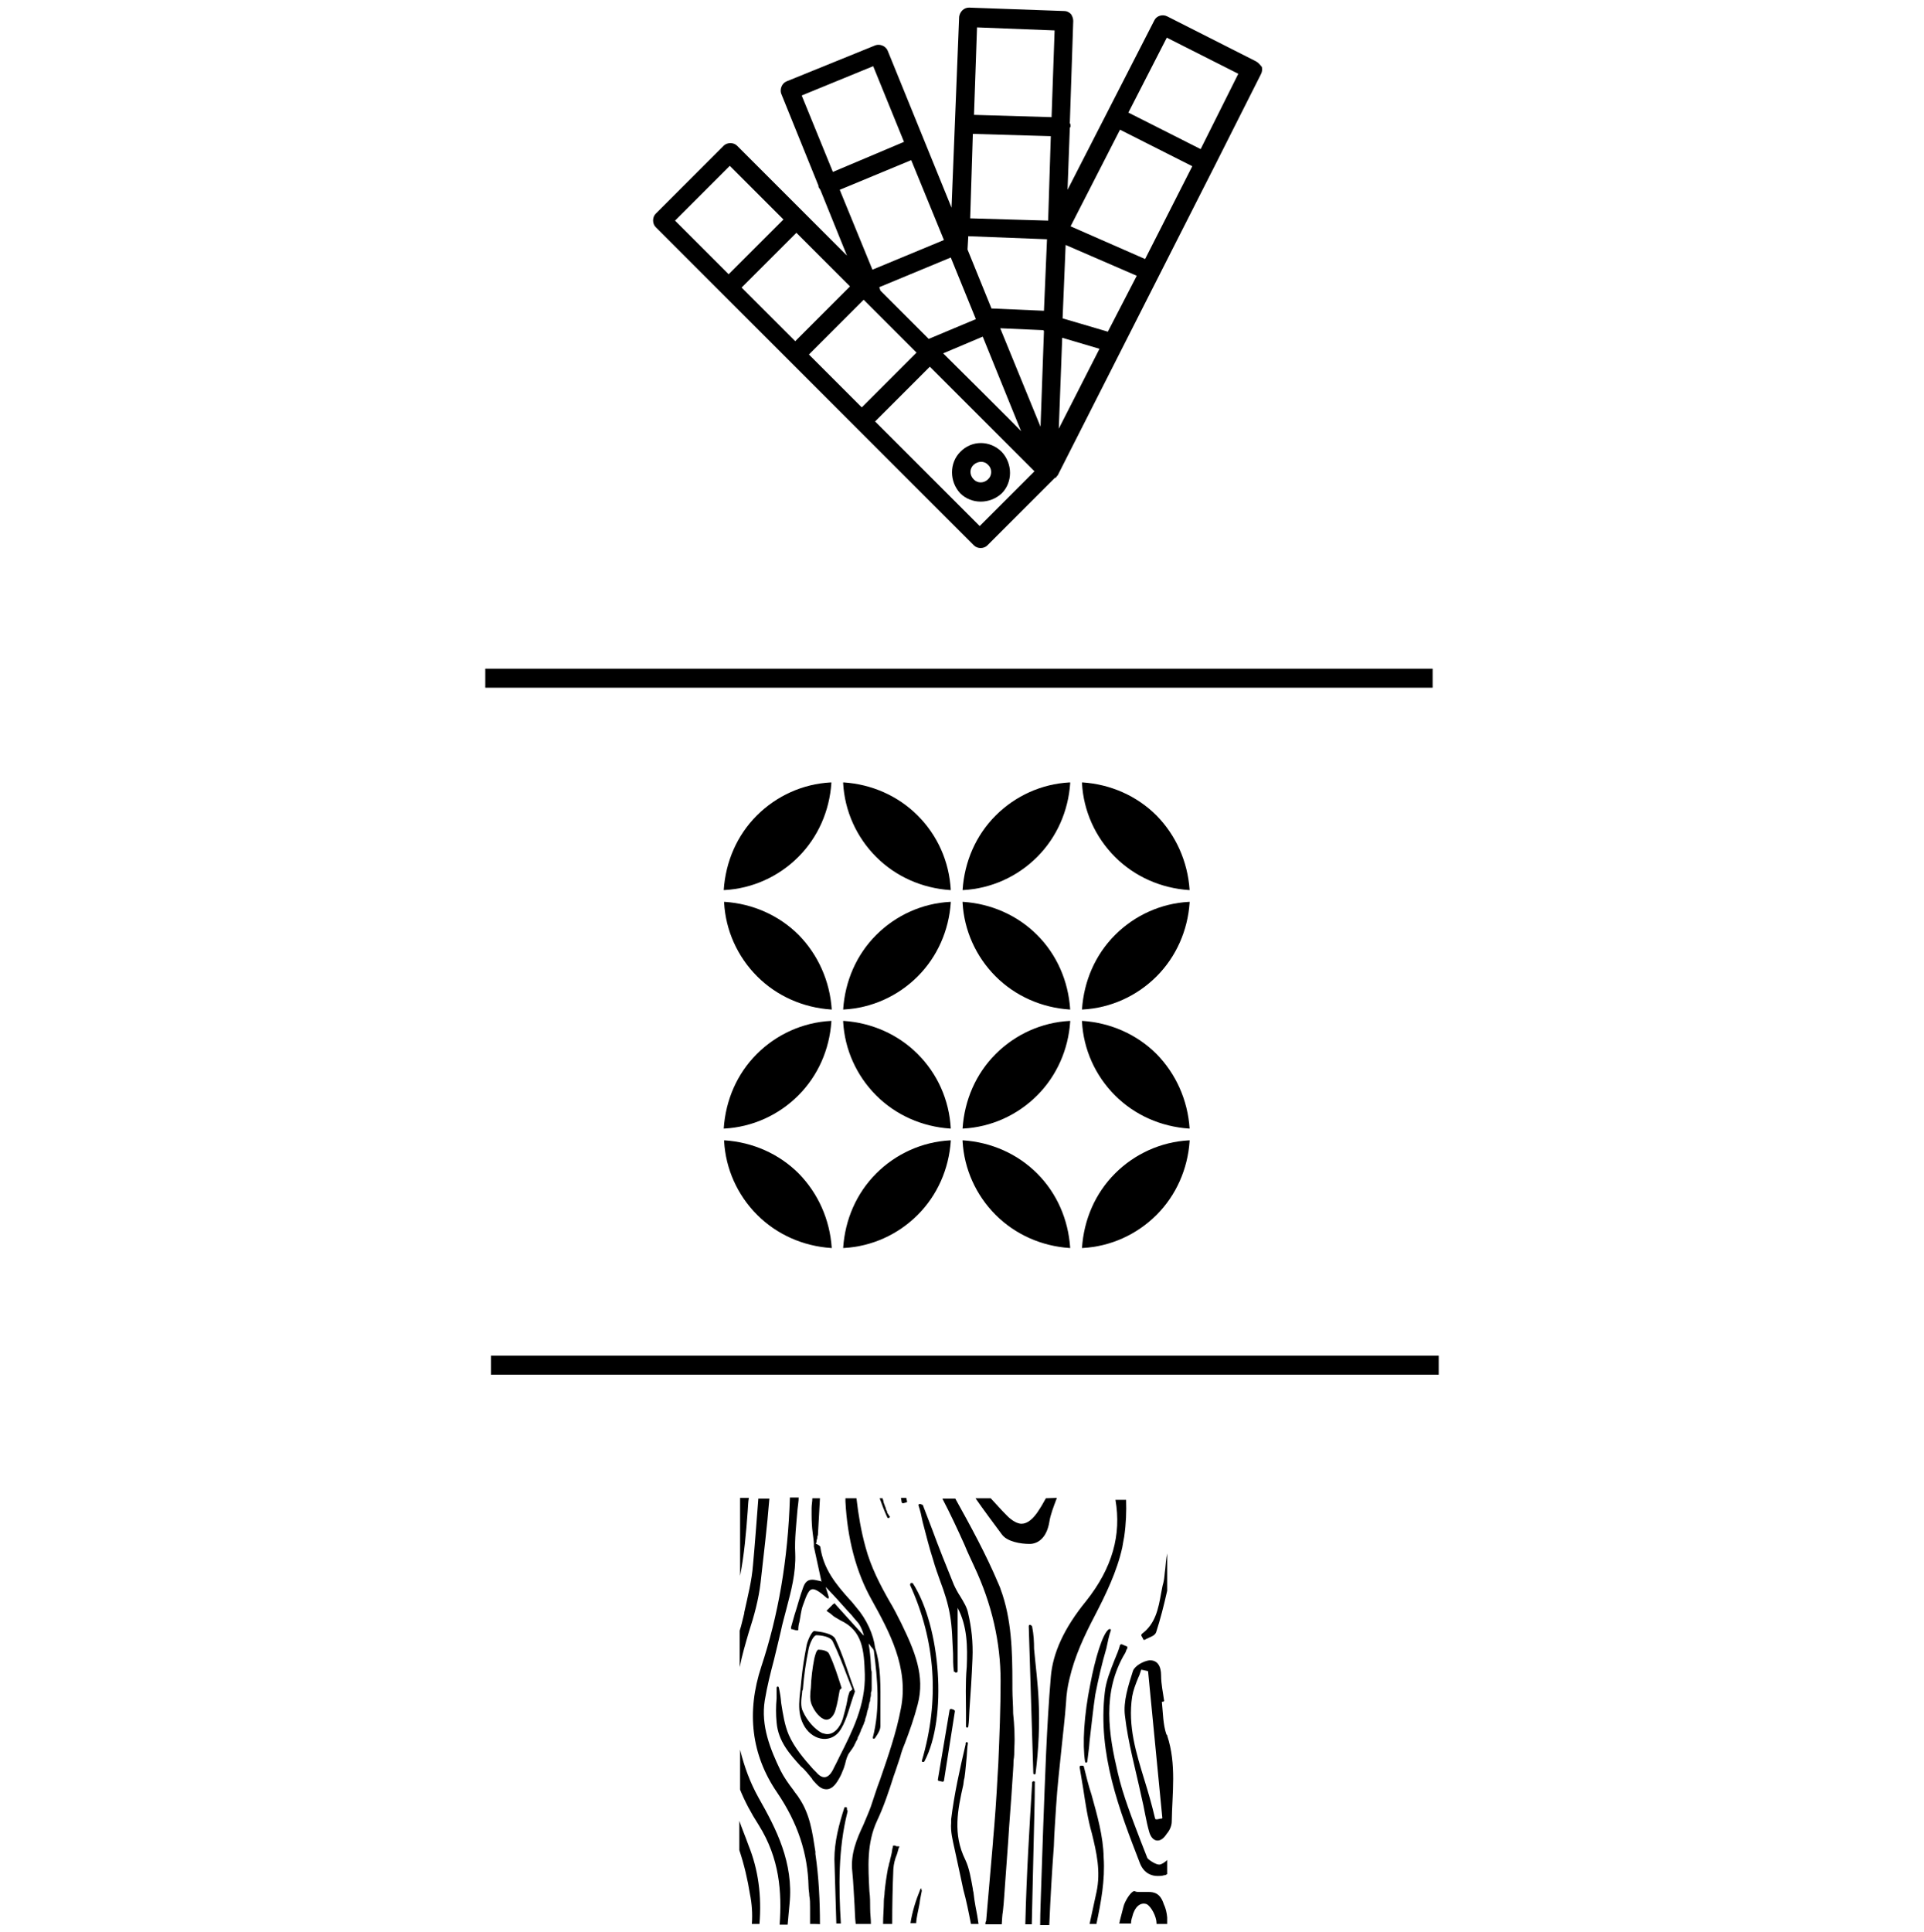 <?xml version="1.0" encoding="utf-8"?>
<!-- Generator: Adobe Illustrator 22.0.0, SVG Export Plug-In . SVG Version: 6.00 Build 0)  -->
<svg version="1.1" id="Layer_1" xmlns="http://www.w3.org/2000/svg" xmlns:xlink="http://www.w3.org/1999/xlink" x="0px" y="0px"
	 viewBox="0 0 505.9 507.9" style="enable-background:new 0 0 505.9 507.9;" xml:space="preserve">
<style type="text/css">
	.st0{fill:none;stroke:#000000;stroke-width:5;stroke-miterlimit:10;}
</style>
<g>
	<g>
		<path d="M330.2,16.1L306.9,4.3c-1.2-0.6-2.8-0.2-3.4,1.1l-22.8,44.5l0.6-16.2c0-0.2,0.2-0.3,0.2-0.5c0-0.3,0-0.6-0.2-0.8l0.9-26.9
			c0-0.6-0.2-1.2-0.6-1.8c-0.5-0.5-1.1-0.8-1.7-0.8L254.8,2c-1.4,0-2.4,1.1-2.6,2.4l-2,50.2l-16.8-41.3c-0.5-1.2-2-1.8-3.2-1.4
			l-23.4,9.5c-1.2,0.5-1.8,2-1.4,3.2l9.8,24.2c0,0.2,0,0.5,0.2,0.6c0,0.2,0.2,0.3,0.3,0.5l7,17.3l-28.9-28.9c-0.9-0.9-2.6-0.9-3.5,0
			l-17.9,17.9c-0.9,0.9-0.9,2.6,0,3.5l83.7,83.7c0.9,0.9,2.6,0.9,3.5,0l17.8-17.8c0,0,0,0,0.2,0c0.2-0.2,0.3-0.5,0.5-0.6l41.3-81.4
			l0,0l0,0l12.2-24.2c0.3-0.6,0.3-1.2,0.2-1.8C331.3,17,330.8,16.4,330.2,16.1z M301.1,68.1l-19.6-8.6l13-25.4l19,9.6L301.1,68.1z
			 M291.3,87.2l-11.9-3.5l0.8-19.3l18.7,8.1L291.3,87.2z M220.8,49.9l18.8-7.8l8.6,21l-18.8,7.8L220.8,49.9z M255.8,35.2l20.5,0.6
			L275.6,58l-20.5-0.6L255.8,35.2z M275.3,62.9l-0.8,18.8l-13.8-0.6l-6.3-15.5l0.2-3.5L275.3,62.9z M263,86.3l11.3,0.5l0.2,0.2
			l-0.9,25.2L263,86.3z M250,67.7l6.6,16.2l-12.4,5.2l-12.7-12.7l-0.3-0.9L250,67.7z M223.5,75.3l-14.4,14.4l-14.1-14.1l14.4-14.4
			L223.5,75.3z M212.7,93.2l14.4-14.4l0.6,0.6l0,0L241,92.7l-14.4,14.4L212.7,93.2z M248,92.9l10.4-4.4l10.1,24.9
			C268.7,113.4,248,92.9,248,92.9z M279.3,88.8l9.8,2.9l-10.7,21L279.3,88.8z M256.9,7.2L277.3,8l-0.8,22.8l-20.4-0.6L256.9,7.2z
			 M210.8,25.1l18.8-7.7l8.1,19.9L219,45.2L210.8,25.1z M191.9,43.6L206,57.7l-14.4,14.4L177.5,58L191.9,43.6z M230.1,110.8
			l14.4-14.4l27.5,27.5l-14.4,14.4L230.1,110.8z M315.7,39.2l-19-9.6l10.1-19.7l18.8,9.5L315.7,39.2z"/>
		<path d="M252.5,118.8c-2.9,2.9-2.9,7.8,0,10.9c2.9,2.9,7.8,2.9,10.9,0c2.9-2.9,2.9-7.8,0-10.9
			C260.3,115.7,255.5,115.7,252.5,118.8z M259.8,126c-1.1,1.1-2.8,1.1-3.8,0c-1.1-1.1-1.1-2.8,0-3.8s2.8-1.1,3.8,0
			C260.9,123.2,260.9,125,259.8,126z"/>
	</g>
	<polygon class="st0" points="376.7,178.3 127.6,178.3 127.6,178.3 	"/>
	<g>
		<g>
			<g>
				<path d="M218.7,265.4h-0.2c-7.3-0.5-14.2-3.5-19.4-8.7c-5.2-5.2-8.3-12.1-8.7-19.4v-0.2h0.2c7.3,0.5,14.2,3.5,19.4,8.7
					C215.1,251,218.2,257.9,218.7,265.4L218.7,265.4z"/>
			</g>
			<g>
				<path d="M221.7,265.4L221.7,265.4c0.5-7.5,3.5-14.4,8.7-19.6c5.2-5.2,12.1-8.3,19.4-8.7h0.2v0.2c-0.5,7.3-3.5,14.2-8.7,19.4
					c-5.2,5.2-12.1,8.3-19.4,8.7L221.7,265.4L221.7,265.4z"/>
			</g>
			<g>
				<path d="M190.3,234L190.3,234c0.5-7.5,3.5-14.4,8.7-19.6c5.2-5.2,12.1-8.3,19.4-8.7h0.2v0.2c-0.5,7.3-3.5,14.2-8.7,19.4
					c-5.2,5.2-12.1,8.3-19.4,8.7L190.3,234L190.3,234z"/>
			</g>
			<g>
				<path d="M250,234h-0.2c-7.3-0.5-14.2-3.5-19.4-8.7c-5.2-5.2-8.3-12.1-8.7-19.4v-0.2h0.2c7.3,0.5,14.2,3.5,19.4,8.7
					C246.5,219.6,249.6,226.5,250,234L250,234z"/>
			</g>
		</g>
		<g>
			<g>
				<path d="M281.4,265.4h-0.2c-7.3-0.5-14.2-3.5-19.4-8.7c-5.2-5.2-8.3-12.1-8.7-19.4v-0.2h0.2c7.3,0.5,14.2,3.5,19.4,8.7
					C277.9,251,280.9,257.9,281.4,265.4L281.4,265.4z"/>
			</g>
			<g>
				<path d="M284.5,265.4L284.5,265.4c0.5-7.5,3.5-14.4,8.7-19.6c5.2-5.2,12.1-8.3,19.4-8.7h0.2v0.2c-0.5,7.3-3.5,14.2-8.7,19.4
					c-5.2,5.2-12.1,8.3-19.4,8.7L284.5,265.4L284.5,265.4z"/>
			</g>
			<g>
				<path d="M253.1,234L253.1,234c0.5-7.5,3.5-14.4,8.7-19.6c5.2-5.2,12.1-8.3,19.4-8.7h0.2v0.2c-0.5,7.3-3.5,14.2-8.7,19.4
					c-5.2,5.2-12.1,8.3-19.4,8.7L253.1,234L253.1,234z"/>
			</g>
			<g>
				<path d="M312.8,234h-0.2c-7.3-0.5-14.2-3.5-19.4-8.7c-5.2-5.2-8.3-12.1-8.7-19.4v-0.2h0.2c7.3,0.5,14.2,3.5,19.4,8.7
					C309.2,219.6,312.3,226.5,312.8,234L312.8,234z"/>
			</g>
		</g>
		<g>
			<g>
				<path d="M218.7,328.1h-0.2c-7.3-0.5-14.2-3.5-19.4-8.7c-5.2-5.2-8.3-12.1-8.7-19.4v-0.2h0.2c7.3,0.5,14.2,3.5,19.4,8.7
					C215.1,313.7,218.2,320.6,218.7,328.1L218.7,328.1z"/>
			</g>
			<g>
				<path d="M221.7,328.1L221.7,328.1c0.5-7.5,3.5-14.4,8.7-19.6c5.2-5.2,12.1-8.3,19.4-8.7h0.2v0.2c-0.5,7.3-3.5,14.2-8.7,19.4
					c-5.2,5.2-12.1,8.3-19.4,8.7L221.7,328.1L221.7,328.1z"/>
			</g>
			<g>
				<path d="M190.3,296.7L190.3,296.7c0.5-7.5,3.5-14.4,8.7-19.6c5.2-5.2,12.1-8.3,19.4-8.7h0.2v0.2c-0.5,7.3-3.5,14.2-8.7,19.4
					c-5.2,5.2-12.1,8.3-19.4,8.7L190.3,296.7L190.3,296.7z"/>
			</g>
			<g>
				<path d="M250,296.7h-0.2c-7.3-0.5-14.2-3.5-19.4-8.7c-5.2-5.2-8.3-12.1-8.7-19.4v-0.2h0.2c7.3,0.5,14.2,3.5,19.4,8.7
					C246.5,282.3,249.6,289.2,250,296.7L250,296.7z"/>
			</g>
		</g>
		<g>
			<g>
				<path d="M281.4,328.1h-0.2c-7.3-0.5-14.2-3.5-19.4-8.7c-5.2-5.2-8.3-12.1-8.7-19.4v-0.2h0.2c7.3,0.5,14.2,3.5,19.4,8.7
					C277.9,313.7,280.9,320.6,281.4,328.1L281.4,328.1z"/>
			</g>
			<g>
				<path d="M284.5,328.1L284.5,328.1c0.5-7.5,3.5-14.4,8.7-19.6c5.2-5.2,12.1-8.3,19.4-8.7h0.2v0.2c-0.5,7.3-3.5,14.2-8.7,19.4
					c-5.2,5.2-12.1,8.3-19.4,8.7L284.5,328.1L284.5,328.1z"/>
			</g>
			<g>
				<path d="M253.1,296.7L253.1,296.7c0.5-7.5,3.5-14.4,8.7-19.6c5.2-5.2,12.1-8.3,19.4-8.7h0.2v0.2c-0.5,7.3-3.5,14.2-8.7,19.4
					c-5.2,5.2-12.1,8.3-19.4,8.7L253.1,296.7L253.1,296.7z"/>
			</g>
			<g>
				<path d="M312.8,296.7h-0.2c-7.3-0.5-14.2-3.5-19.4-8.7c-5.2-5.2-8.3-12.1-8.7-19.4v-0.2h0.2c7.3,0.5,14.2,3.5,19.4,8.7
					C309.2,282.3,312.3,289.2,312.8,296.7L312.8,296.7z"/>
			</g>
		</g>
	</g>
	<polygon class="st0" points="378.3,358.9 129.1,358.9 129.1,358.9 	"/>
	<g>
		<path d="M231.5,448.8c0,1.7,0,3.2,0,4.9c0,1.1-0.6,2-1.2,2.9l-0.2,0.3l-0.2,0.2l0,0l0,0h-0.2c-0.2,0-0.2-0.2-0.2-0.3
			c2-7.7,1.2-15.5,0.3-22.6c0-0.2,0-0.3-0.2-0.6c0,0,0-0.2-0.2-0.2c0-0.2-0.2-0.3-0.2-0.3l-0.2-0.2c0-0.2-0.2-0.2-0.2-0.3
			s-0.2-0.2-0.2-0.3l-0.2-0.2c0.3,1.8,0.5,3.7,0.6,5.7c0,0.6,0,1.1,0.2,1.7c0,0.2,0,0.2,0,0.3c0,0.5,0,0.9,0,1.5v0.5
			c0,0.5,0,0.9,0,1.4c0,0.2,0,0.5,0,0.6c0,0.5,0,0.8-0.2,1.2c0,0.2,0,0.5,0,0.6c0,0.5-0.2,0.8-0.2,1.2c0,0.3,0,0.5-0.2,0.8
			c0,0.3-0.2,0.8-0.2,1.1s-0.2,0.5-0.2,0.8c-0.2,0.3-0.2,0.8-0.3,1.1c0,0.3-0.2,0.5-0.2,0.8c-0.2,0.3-0.2,0.8-0.3,1.1
			c-0.2,0.3-0.2,0.6-0.3,0.8c-0.2,0.3-0.3,0.8-0.5,1.1c-0.2,0.3-0.2,0.5-0.3,0.8c-0.2,0.3-0.3,0.8-0.5,1.1c-0.2,0.3-0.3,0.5-0.3,0.8
			c-0.2,0.5-0.5,0.8-0.6,1.2c-0.2,0.2-0.2,0.5-0.3,0.6c-0.3,0.6-0.8,1.2-1.2,1.8c-0.6,0.8-0.9,1.8-1.2,3.1c-0.2,0.6-0.3,1.1-0.6,1.7
			c-0.2,0.5-0.3,0.8-0.5,1.2c-1.2,2.4-2.3,3.7-3.8,3.7c-1.1,0-2-0.6-3.2-2c-0.2-0.2-0.5-0.5-0.6-0.8c-0.9-1.1-1.8-2.3-2.9-3.2
			c-2.9-3.2-6-6.6-6.4-11.6c-0.2-2.1-0.2-4.1,0-6.3c0-0.9,0-1.8,0-2.8c0-0.2,0.2-0.3,0.3-0.3c0.2,0,0.3,0.2,0.3,0.3
			c0.3,1.4,0.5,2.6,0.6,4c0.5,3.1,0.9,5.8,2,8.4c1.5,3.4,4,6.3,6.4,9l0.8,0.8c1.8,2.1,3.4,1.7,4.7-1.2c0.5-0.9,0.9-1.8,1.4-2.8
			c3.4-6.7,6.9-13.6,6.7-21.7c-0.2-6.4-0.6-11.5-6.4-14.2c-0.8-0.5-1.7-0.9-2.3-1.5c-0.3-0.3-0.6-0.5-1.1-0.8l-0.2-0.2
			c0-0.2,0-0.2,0.2-0.3l1.5-1.5c0,0,0.2,0,0.3-0.2c0,0,0.2,0,0.2,0.2l7.5,8.3v-0.2c-0.3-1.1-0.8-2.3-1.4-3.1c-0.5-0.6-1.1-1.2-1.7-2
			c-1.7-1.8-3.4-3.8-5-5.5l-0.2-0.2c-0.6-0.6-1.1-1.2-1.7-1.8l0.8,2.6v0.2l0,0c0,0,0,0,0,0.2l0,0l0,0c0,0,0,0-0.2,0l0,0l0,0h-0.2
			c-1.7-1.5-2.9-2.4-3.8-2.4c-0.9,0-1.5,1.1-2.6,4.3c-0.5,1.4-0.6,2.8-0.9,4.3c-0.2,0.6-0.3,1.4-0.3,2c0,0.2,0,0.2-0.2,0.2h-0.2
			c0,0,0,0-0.2,0l-1.1-0.3c-0.2,0-0.2,0-0.2-0.2c0,0,0-0.2,0-0.3c0.3-1.1,0.6-2.1,0.9-3.2c0.8-2.4,1.4-4.9,2.3-7.3
			c0.5-1.4,1.2-2,2.4-2c0.6,0,1.2,0.2,1.8,0.3c0.3,0,0.5,0.2,0.6,0.2l-2-9.2V406l0,0l0,0l0,0c0-0.9-0.2-2-0.3-2.9
			c-0.2-1.5-0.3-3.2-0.3-4.9c0-0.6,0-1.1,0-1.7c0-0.9,0.2-1.7,0.2-2.6h2c-0.2,3.1-0.3,6.1-0.5,9c0,0.3,0,0.8-0.2,1.1
			c0,0.2,0,0.2,0,0.3c0,0.3-0.2,0.5-0.2,0.8c0,0,0,0,0,0.2c0,0.2-0.2,0.5-0.2,0.6h0.2l0,0c0.3,0.2,0.6,0.3,0.8,0.5l0,0
			c0,0,0.2,0.2,0.2,0.3c0.8,5.8,4.1,9.8,7.7,13.8c0.6,0.6,1.2,1.4,1.7,2c2.8,3.2,4.6,7.3,5,10.7
			C231.7,438.1,231.5,443.6,231.5,448.8z"/>
		<path d="M194.6,414.3c0,0.2,0,0.3,0,0.3v-20.8h2.3c-0.2,1.2-0.2,2.3-0.3,3.5C196.2,402.9,195.7,408.7,194.6,414.3z"/>
		<path d="M199.7,505.8h-2c0.2-2.6,0-5.4-0.5-7.8c-0.6-3.8-1.5-7.7-2.8-11.6v-7.7c0.8,2.3,1.7,4.4,2.4,6.4
			C199.4,491.5,200.3,498.4,199.7,505.8z"/>
		<path d="M256.5,501.2c0.3,1.5,0.6,3.1,0.8,4.6h-2c-0.6-3.1-1.2-6.1-2-9c-0.6-2.8-1.2-5.7-1.8-8.4c-0.2-0.8-0.3-1.5-0.5-2.3
			c-0.5-2.3-1.1-4.6-0.9-6.9c0-0.3,0-0.6,0-0.9c0.8-6.6,2.3-13.3,3.8-19.7v-0.3c0-0.2,0.2-0.3,0.3-0.3c0.2,0,0.3,0.2,0.3,0.3
			c-0.2,1.1-0.2,2.3-0.3,3.4c-0.2,1.8-0.3,3.7-0.6,5.7c-0.2,0.6-0.2,1.2-0.3,1.8c-1.5,6.6-2.8,13,0.5,19.7c1.1,2.3,1.5,5,2,7.7
			c0,0.5,0.2,0.8,0.2,1.2C256.1,498.9,256.3,500,256.5,501.2z"/>
		<path d="M266.7,459.7c0,1.1,0,2.1-0.2,3.1c0,1.7-0.2,3.5-0.3,5.4c-0.3,5.2-0.8,10.6-1.1,15.8c-0.3,3.7-0.5,7.3-0.8,11
			c-0.2,2.4-0.3,5-0.6,7.5c-0.2,1.1-0.2,2.1-0.3,3.4h-4.3c0-0.3,0-0.6,0.2-0.9c0.6-6.7,1.2-13.8,1.8-20.8v-0.2
			c0.5-5.5,0.9-11.3,1.2-17l0.2-3.4c0.3-7.2,0.6-14.5,0.6-21.7c0-10.1-2.3-20.2-6.9-30c-0.9-2-1.8-3.8-2.6-5.8
			c-1.8-4-3.7-8.1-5.8-12.1h3.4c4,7.2,8.1,14.7,11.3,22.3c0.2,0.5,0.5,1.1,0.6,1.5c2.9,7.8,3.1,16.4,3.1,24.6v1.7
			c0,2.1,0.2,4.3,0.2,6.4C266.7,453.4,266.9,456.6,266.7,459.7z"/>
		<path d="M295.6,404c-0.2,0.9-0.3,1.8-0.5,2.8c-1.4,6.4-4.4,12.5-7.3,18.1c-2.6,5-5.2,10.4-6.6,16.5c-0.5,2-0.8,4.1-0.9,6.3
			c-0.3,4.1-0.8,8.1-1.2,12.1c-0.5,4.9-1.1,10.1-1.4,15c-0.2,3.5-0.5,7-0.6,10.6c-0.5,6.7-0.9,13.6-1.2,20.7h-2.4
			c0-3.5,0.2-7.2,0.3-11c0.2-4.9,0.3-9.9,0.5-14.7c0.5-13,0.9-26.5,2-39.5c0.5-6.3,3.5-12.9,9.3-20c6.9-8.7,9.3-17.4,7.7-26.6h2.8
			C296.2,397.3,296.1,400.6,295.6,404z"/>
		<path d="M306.9,504.1v1.7h-2.8c0,0,0,0,0-0.2c0-1.7-1.4-4.4-2.6-5c-1.7-0.6-3.2,0.8-3.8,3.4c-0.2,0.6-0.3,1.1-0.3,1.7h-3.1
			c0.3-1.5,0.8-3.1,1.1-4.4c0.3-1.4,2-4.1,2.8-4.1h0.2c0.3,0.2,0.8,0.2,1.2,0.2c0.5,0,0.8,0,1.2,0s0.8,0,1.2,0c1.4,0,3.1,0.3,4,3.2
			C306.5,501.6,306.8,502.9,306.9,504.1z"/>
		<path d="M196.9,429.1c-0.9,3.1-1.8,6.1-2.4,9.2v-9.6c0.5-1.5,0.8-3.1,1.2-4.6v-0.2c0.9-4.1,2-8.4,2.3-12.5
			c0.5-5.4,0.9-11,1.4-17.4h2.9c-0.6,7.5-1.5,14.8-2.3,22C199.5,420.4,198.3,424.8,196.9,429.1z"/>
		<path d="M207.6,500.6c-0.2,1.8-0.3,3.5-0.5,5.4H205c0.6-8.6,0-17.4-5.5-26.2c-2-3.1-3.7-6.3-4.9-9.3V460c1.1,4.4,2.6,8.6,4.9,12.7
			C204.1,480.8,208.7,489.7,207.6,500.6z"/>
		<path d="M213,505.8c0-1.4,0-2.9,0-4.3c0-1.1,0-2.1-0.2-3.1c0-0.8-0.2-1.5-0.2-2.4c-0.2-8.7-2.8-16.7-8.3-24.8
			c-6.7-9.8-8.1-21-4.1-33.1c4.4-13.3,7-28,7.5-44.4h2.3c0,1.1-0.2,2-0.3,3.1c-0.3,3.8-0.8,7.8-0.6,11.6c0.2,5.2-1.1,9.9-2.3,14.5
			c-0.5,2-1.1,4-1.5,6c-0.6,2.6-1.2,5-1.8,7.5c-0.9,3.4-1.8,7-2.4,10.6c-1.1,6.7,1.5,13,4.1,18.4c0.9,1.8,2.1,3.5,3.4,5.2
			c0.5,0.8,1.1,1.4,1.5,2.1c2.9,4.3,3.5,9,4.3,14.1v0.6c0.9,6.1,1.2,12.4,1.2,18.5C215.9,505.8,213,505.8,213,505.8z"/>
		<path d="M241.3,448.1c-0.9,3.5-2.1,6.9-3.4,10.3c-0.5,1.2-0.9,2.3-1.2,3.5c-0.6,1.7-1.1,3.4-1.7,5c-1.2,3.8-2.6,8-4.3,11.6
			c-2.9,6.1-2.4,12.5-2.1,18.7c0.2,1.5,0.2,3.1,0.2,4.6c0,1.4,0.2,2.6,0.2,4h-4c-0.2-1.7-0.2-3.2-0.3-4.9c-0.2-2.9-0.3-6-0.6-8.9
			c-0.5-4.6,1.2-8.6,2.9-12.2c0.6-1.5,1.4-3.2,2-4.9c0.8-2.3,1.5-4.7,2.4-7c2.1-6.1,4.3-12.4,5.5-18.8c2.1-10.7-3.1-20.2-7.7-28.5
			c-4.1-7.3-6.4-16.1-6.9-25.9c0-0.3,0-0.6,0-0.8h2.9c0.5,4.3,1.2,8.6,2.4,12.9c1.4,5.2,3.8,9.8,6.3,14.2c1.1,1.8,2.1,3.8,3.1,5.8
			C240.5,434,243.3,440.6,241.3,448.1z"/>
		<path d="M277.9,393.8c-0.9,2.4-1.7,4.4-2,6.4c-0.6,3.5-2.4,5.5-4.9,5.7h-0.3c-2.4,0-5.8-0.6-7.2-2.4c-2.3-3.1-4.7-6.3-7-9.6h4
			c1.4,1.5,2.8,3.1,4.3,4.6c1.4,1.4,2.8,2.1,3.8,2.1c1.5,0,3.1-1.2,4.7-3.8c0.6-0.9,1.2-2,1.7-2.9L277.9,393.8L277.9,393.8z"/>
		<path d="M306.9,456.3c0-0.2,0-0.2-0.2-0.3c-0.9-2.6-0.9-5.7-1.2-8.6c0.2,0,0.5,0,0.6-0.2c-0.3-2.3-0.8-4.4-0.8-6.7
			c0-2.4-0.9-4.1-3.1-4c-1.5,0.2-3.8,1.4-4.3,2.8c-1.2,3.8-2.6,8-2.1,11.8c0.8,7,2.8,14.1,4.3,21.1c0.8,3.2,1.2,6.4,2.1,9.5
			c0.8,2.6,2.8,2.9,4.3,0.8c0,0,0.2-0.2,0.2-0.3c0.8-0.9,1.4-2.1,1.4-3.4C308.2,471.6,309.4,463.8,306.9,456.3z M305.4,478.1
			c-0.5,0-0.8,0.2-1.2,0.2H304l0,0c-0.2,0-0.3-0.2-0.3-0.3c-0.8-3.4-1.8-6.9-2.8-10.1c-2.1-6.9-4.4-14.1-3.2-21.9
			c0.3-1.7,0.9-3.2,1.5-4.7c0.3-0.6,0.6-1.4,0.8-2.1c0-0.2,0.2-0.3,0.3-0.2l1.4,0.3c0.2,0,0.2,0.2,0.2,0.3l3.7,38.1
			C305.7,477.9,305.6,478.1,305.4,478.1z"/>
		<path d="M306.9,408.4v9.8c-0.9,4-1.8,7.5-2.9,10.9c-0.3,0.8-1.1,1.1-2,1.5c-0.3,0.2-0.8,0.3-0.9,0.5c0,0-0.2,0-0.3,0
			c-0.2,0-0.2,0-0.2-0.2l-0.5-0.9c0-0.2,0-0.3,0.2-0.5c3.5-2.6,4.3-6.6,5-10.6c0.2-0.9,0.3-1.8,0.6-2.8c0.3-1.2,0.3-2.4,0.5-3.7
			C306.5,411.3,306.6,409.8,306.9,408.4L306.9,408.4z"/>
		<path d="M304.8,490.2c0.6,0,1.5-0.6,2.1-1.2v3.7c-0.3,0.2-0.5,0.3-0.8,0.3c-0.6,0.2-1.1,0.2-1.7,0.2c-1.5,0-3.5-0.6-4.6-3.2
			c-5.5-14.2-11.2-28.9-9.3-45.1c0.3-2.9,1.5-5.8,2.6-8.6c0.5-1.2,1.1-2.6,1.4-3.8l0.2-0.2c0,0,0.2,0,0.3,0l1.2,0.5
			c0.2,0,0.3,0.2,0.2,0.5c0,0.2,0,0.3-0.2,0.3c0,0.3-0.2,0.6-0.3,0.9c-6.3,10.4-4.3,21.7-2,31.5c1.4,6.1,3.8,12.1,6,17.9
			c0.6,1.5,1.2,3.1,1.8,4.6C302.2,489.1,303.9,490.2,304.8,490.2z"/>
		<path d="M288.3,505.8h-1.8c0.6-2.8,1.2-5.5,1.8-8.3c1.2-5.5,0-10.6-1.2-15.5c-1.1-3.8-1.7-8-2.3-11.9c-0.3-1.7-0.6-3.5-0.9-5.4
			c0-0.2,0-0.2,0-0.3l0.2-0.2h0.6c0.2,0,0.3,0.2,0.3,0.3c0.6,2.4,1.2,4.9,2,7.3c1.5,5.4,3.1,11,3.2,16.5
			C290.6,494.3,289.5,500.1,288.3,505.8z"/>
		<path d="M254,450.2c0,1.4,0,2.6,0,3.7c0,0.2,0.2,0.3,0.3,0.3l0,0c0.2,0,0.3-0.2,0.3-0.3c0.2-1.2,0.2-2.8,0.3-4.3
			c0.3-4.1,0.6-8.7,0.8-13.5c0.2-4.4-0.3-8.4-1.1-11.8c-0.3-1.7-1.2-3.1-2.1-4.6c-0.6-0.9-1.2-2-1.7-3.1c-2-4.9-4-9.9-5.8-14.8
			c-0.8-2-1.5-4-2.3-6c0-0.2-0.2-0.2-0.2-0.2l-0.5-0.2c-0.2,0-0.3,0-0.3,0c-0.2,0.2-0.2,0.2-0.2,0.3c0.5,1.5,0.8,2.9,1.1,4.4
			c0.9,3.4,1.7,6.7,2.8,10.1c0.5,1.8,1.2,3.7,1.8,5.4c1.1,2.9,2.1,6,2.6,9c0.6,3.4,0.6,6.7,0.8,10.1c0,1.5,0,3.1,0.2,4.6
			c0,0.2,0,0.2,0.2,0.2l0.2,0.2h0.3c0.2,0,0.3-0.2,0.3-0.3v-16.7c2.6,4.9,2.6,10.3,2.4,15.5C253.8,442.6,254,446.9,254,450.2z"/>
		<path d="M272.1,468.6c0,5.2-0.2,10.4-0.3,15.6c-0.2,7-0.3,14.4-0.5,21.7h-1.7c0.3-13,1.1-25.6,1.8-37.3c0-0.2,0.2-0.3,0.3-0.3l0,0
			C272.1,468.3,272.2,468.4,272.1,468.6z"/>
		<path d="M218,434.8c-0.3-0.8-1.8-1.1-2.8-1.1c-0.5,0-0.9,1.5-1.1,2.4c-0.5,2.6-0.8,5-0.9,7.7c-0.2,1.4-0.3,3.1,0.2,4.3
			c0.6,1.5,1.8,3.2,3.1,3.8c1.5,0.8,2.8-0.8,3.2-2.4c0.5-1.7,0.8-3.5,1.1-5.2c0.2-0.2,0.3-0.3,0.5-0.5
			C220.3,440.7,219.4,437.7,218,434.8z"/>
		<path d="M219.6,430.8c-0.8-1.4-3.7-1.8-5.5-2c-0.6,0-1.7,2.3-2,3.7c-0.6,3.1-1.1,6.1-1.4,9.3c-0.3,4.1-1.5,8.3,0.9,12.2
			c2.4,3.8,7.2,4.4,9.5,0.6c1.7-2.8,2.3-6.1,3.7-9.9C223.1,440.1,221.7,435.2,219.6,430.8z M223.4,444.7L223.4,444.7
			c-0.3,0.9-0.5,1.5-0.6,2.3c-0.3,1.7-0.8,3.4-1.2,4.9c-0.8,2.4-2.3,4-4.1,4c-0.5,0-0.9-0.2-1.4-0.3c-2.1-1.1-4-3.5-4.9-5.5
			c-0.8-1.4-0.5-3.4-0.3-5c0-0.3,0-0.6,0.2-0.9c0.3-3.8,0.8-7.2,1.5-10.6c0.2-1.1,1.1-3.5,2-3.7c1.2,0,3.8,0.3,4.4,1.7
			c1.4,2.9,2.6,6,3.7,8.9c0.5,1.2,0.9,2.4,1.4,3.5c0,0.2,0,0.3-0.2,0.3C223.7,444.6,223.5,444.6,223.4,444.7z"/>
		<path d="M242.4,497c-0.2,1.2-0.5,2.3-0.6,3.4c-0.3,1.7-0.8,3.5-0.9,5.2h-1.5c0.5-3.1,1.4-6,2.6-8.9c0-0.2,0.2-0.2,0.3-0.2
			C242.2,496.9,242.4,497,242.4,497z"/>
		<path d="M239.5,416.2c-0.2,0.2-0.2,0.3-0.2,0.5c6.7,14.7,7.8,30.3,3.1,46.2c0,0.2,0,0.3,0.2,0.3c0,0,0,0,0.2,0
			c0.2,0,0.2,0,0.3-0.2c6-11.3,4.3-35.3-3.1-46.8C239.8,416.2,239.6,416.1,239.5,416.2z"/>
		<path d="M292.1,428.6c0-0.2,0-0.3-0.2-0.3c-0.2,0-0.3,0-0.3,0c-1.7,1.1-3.7,8-4.9,14.4c-1.7,8.3-2.1,15.9-1.4,20.4
			c0,0.2,0.2,0.3,0.3,0.3l0,0c0.2,0,0.3-0.2,0.3-0.3c0.2-1.8,0.5-3.7,0.6-5.4c0.5-4,0.9-8.3,1.5-12.2c0.8-4.1,1.8-8.4,2.9-12.1
			C291.3,431.5,291.6,430,292.1,428.6z"/>
		<path d="M234,398.8C234,398.8,233.8,398.8,234,398.8C233.8,398.8,233.8,398.8,234,398.8c-0.2,0.2-0.2,0.2-0.2,0.3l0,0
			c0,0,0,0-0.2,0l0,0l0,0c-0.2,0-0.2,0-0.3-0.2c-0.8-1.7-1.4-3.4-2-5h0.8v0.2c0.2,0.3,0.2,0.8,0.3,1.1c0.2,0.3,0.2,0.6,0.3,0.8
			c0.2,0.3,0.2,0.6,0.3,0.9c0.2,0.3,0.3,0.6,0.3,0.9C233.6,398,233.6,398.3,234,398.8L234,398.8C233.8,398.6,234,398.6,234,398.8z"
			/>
		<path d="M271.4,427.7c0-0.2,0-0.2-0.2-0.3l-0.2-0.2c-0.2,0-0.2,0-0.3,0s-0.2,0.2-0.2,0.3l1.2,38.7c0,0.2,0.2,0.3,0.3,0.3l0,0
			c0.2,0,0.3-0.2,0.3-0.3c0.8-6.4,1.1-12.9,0.8-19.1c-0.2-4.6-0.8-9.2-1.2-13.6C271.9,431.7,271.8,429.7,271.4,427.7z"/>
		<path d="M222.8,476.5c-2.4,9.6-2.3,19.6-1.7,29.2h-1.2v-0.2c-0.2-5.5-0.3-11-0.5-16.7c0-4.6,1.2-9.2,2.6-13.5c0,0,0-0.2,0.2-0.2
			c0,0,0,0,0.2,0l0,0l0,0c0.2,0,0.2,0,0.3,0.2l0,0l0,0v0.2v0.2c0,0.2,0.2,0.3,0.2,0.5C222.8,476.2,222.8,476.4,222.8,476.5z"/>
		<path d="M238.5,394.7c0,0.2,0,0.3-0.2,0.3l-0.8,0.2l0,0h-0.2l-0.2-0.2l-0.2-1.2h1.4L238.5,394.7z"/>
		<path d="M250.8,449.5l-0.6-0.2c-0.2,0-0.2,0-0.3,0l-0.2,0.2l-3.1,18.4c0,0.2,0.2,0.3,0.3,0.3l0.9,0.2l0,0h0.2l0.2-0.2l2.9-18.4
			C251.1,449.8,250.9,449.6,250.8,449.5z"/>
		<path d="M236.3,485.9c-0.2,0.6-0.3,1.2-0.5,1.7c-0.5,1.2-0.8,2.4-0.9,3.8c-0.2,4.7-0.3,9.6-0.3,14.4h-2.4c0-2.1,0.2-4.1,0.2-6l0,0
			c0-0.8,0.2-1.5,0.2-2.4c0.2-2.1,0.5-4.1,0.9-6.3c0.2-0.5,0.2-0.9,0.3-1.2c0-0.2,0.2-0.5,0.2-0.6v-0.2c0.2-0.9,0.5-1.8,0.6-2.8
			c0-0.3,0.2-0.6,0.2-0.9c0-0.2,0-0.2,0.2-0.2c0,0,0.2,0,0.3,0c0.2,0,0.3,0.2,0.5,0.2c0.2,0,0.2,0,0.3,0h0.2l0,0c0,0,0.2,0,0.2,0.2
			l0,0C236.3,485.7,236.3,485.9,236.3,485.9z"/>
	</g>
</g>
</svg>
